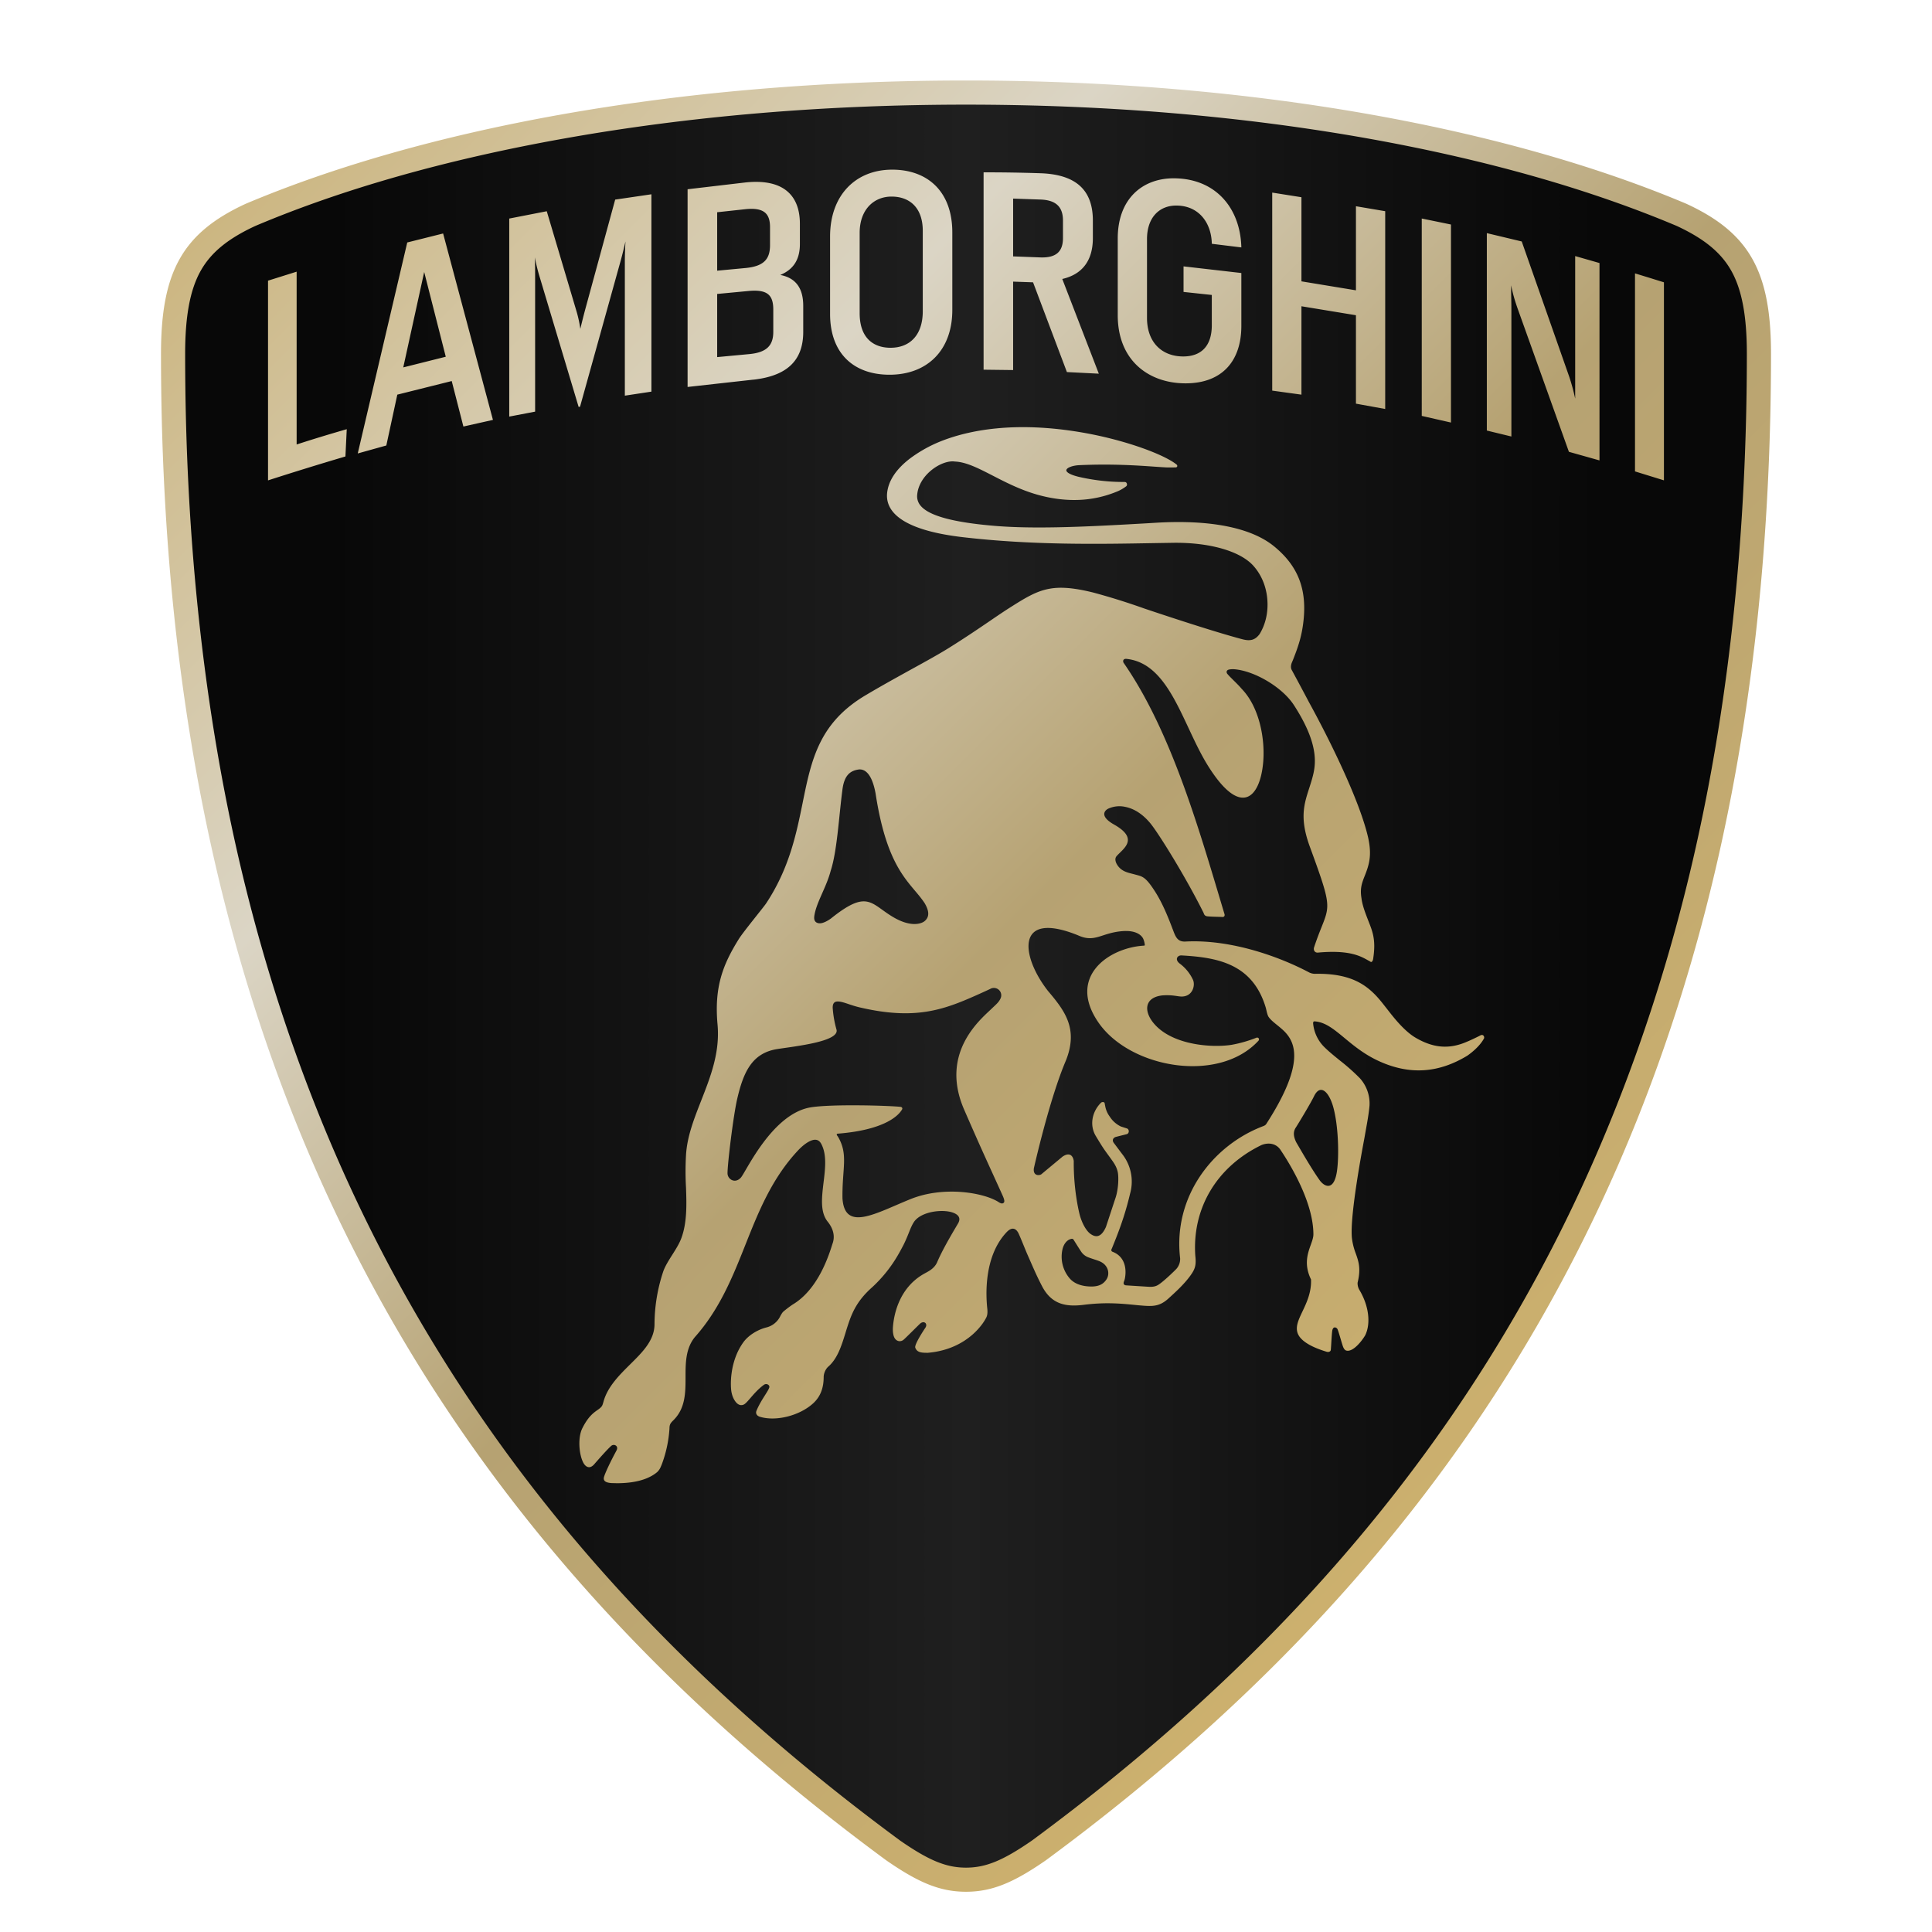 <?xml version="1.0" encoding="UTF-8"?>
<svg xmlns:xlink="http://www.w3.org/1999/xlink" xmlns="http://www.w3.org/2000/svg" fill="none" viewBox="0 0 48 48" width="48" height="48">
  <g clip-path="url(#lamborghini__a)">
    <path d="M24 46.7c-.56 0-1.033-.189-1.804-.722-5.832-4.297-10.089-9.145-13.02-14.827-1.587-3.077-2.8-6.46-3.605-10.057C4.727 17.328 4.3 13.188 4.3 8.79c0-.992.136-1.695.427-2.211.288-.512.748-.893 1.492-1.238 2.205-.931 4.798-1.666 7.713-2.189C17.087 2.586 20.474 2.3 24 2.3s6.913.287 10.067.851c2.916.523 5.508 1.258 7.704 2.185.753.349 1.213.73 1.502 1.242.29.517.426 1.219.426 2.211 0 4.4-.427 8.54-1.27 12.306-.805 3.595-2.018 6.98-3.606 10.056-2.93 5.682-7.187 10.53-13.012 14.822-.779.538-1.251.727-1.811.727Z" fill="url(#lamborghini__b)"></path>
    <path d="M36.773 25.728c-.036.02-.254.125-.315.148-.446.199-.845.166-1.291-.096-.32-.189-.618-.603-.735-.749-.091-.115-.202-.265-.362-.408-.296-.266-.697-.441-1.39-.429a.33.33 0 0 1-.16-.037c-.7-.371-1.907-.823-3.06-.765-.229.016-.262-.15-.337-.337-.21-.56-.363-.82-.505-1.023-.181-.259-.26-.261-.41-.303-.168-.047-.35-.065-.461-.259-.014-.024-.068-.127-.006-.199.153-.178.578-.424-.06-.784-.39-.22-.216-.361-.151-.394a.667.667 0 0 1 .428-.046c.185.037.4.146.61.393.208.244.91 1.381 1.337 2.245.005.012.015.074.093.081.12.012.323.012.365.016.066.006.067-.047.06-.069-.605-2.008-1.3-4.509-2.509-6.248-.024-.05-.003-.103.073-.095 1.081.111 1.395 1.65 2.028 2.66.814 1.3 1.291.79 1.368-.086.054-.612-.107-1.392-.534-1.83-.102-.123-.281-.28-.356-.372-.027-.033-.031-.089.04-.107a.488.488 0 0 1 .13-.008c.5.038 1.194.443 1.485.893.598.924.554 1.421.472 1.748-.14.56-.402.883-.077 1.769.642 1.754.474 1.387.108 2.49-.031.084.02.147.093.14.84-.077 1.097.114 1.279.211.019.01.034.025.047.022.032-.011.044-.052.05-.107.069-.473-.03-.673-.138-.952-.063-.164-.135-.348-.157-.528-.037-.23.005-.36.074-.534.118-.294.189-.522.093-.965-.213-.936-.98-2.475-1.468-3.363a79.77 79.77 0 0 0-.429-.802c-.036-.063-.02-.14.006-.2.023-.05.06-.15.06-.15.116-.298.178-.526.213-.786.114-.838-.106-1.435-.713-1.934-.562-.464-1.565-.668-2.9-.594l-.282.017c-1.257.071-2.682.153-3.754.064-1.038-.086-1.644-.25-1.853-.502a.362.362 0 0 1-.083-.285c.023-.226.16-.45.375-.616.186-.144.406-.22.561-.196.28.011.586.168.94.35.318.164.678.349 1.097.47.354.101.705.146 1.041.133.318-.012.63-.079.925-.198a.98.98 0 0 0 .254-.142c.02-.018.027-.053.003-.086-.014-.02-.033-.02-.098-.02-.445 0-.842-.07-1.094-.129-.279-.07-.303-.138-.3-.164.006-.06.153-.116.32-.124.823-.037 1.453.008 1.87.037.142.01.253.018.335.02.082.001.192-.002.196-.002.025-.003.032-.019.034-.026a.044.044 0 0 0-.012-.041c-.29-.24-1.232-.601-2.306-.792-1.729-.306-2.887-.055-3.555.21a3.37 3.37 0 0 0-.778.437c-.335.26-.522.543-.556.841-.045.4.244.915 1.88 1.105 1.734.201 3.352.173 4.78.147l.44-.007c.904-.013 1.67.204 1.998.57.378.423.4.988.305 1.343a1.315 1.315 0 0 1-.15.355c-.105.14-.219.183-.428.128-.669-.177-1.861-.57-2.44-.765a16.715 16.715 0 0 0-1.266-.396c-1.024-.252-1.343-.085-2.03.35-.166.104-.335.219-.53.352-.282.192-.602.41-1.027.676-.257.16-.593.345-.95.541-.361.2-.735.406-1.103.625-1.176.691-1.363 1.617-1.58 2.69-.155.76-.33 1.623-.91 2.496-.065.096-.568.707-.675.88-.398.64-.612 1.193-.528 2.121.064.695-.174 1.299-.403 1.884-.18.46-.352.894-.38 1.359a7.067 7.067 0 0 0 0 .816c.016.432.023.861-.11 1.234-.1.286-.357.567-.456.844a4.196 4.196 0 0 0-.217 1.326c-.008.392-.299.68-.607.984-.27.268-.554.55-.658.916-.014.049-.023.086-.04.115-.028.043-.067.07-.121.108-.105.074-.23.172-.368.448-.116.234-.082.65.024.852.016.032.062.105.132.113.048.006.095-.02.143-.075 0 0 .3-.348.418-.452a.094.094 0 0 1 .118-.008c.033.025.04.066.02.11-.012.026-.193.35-.3.621l-.002.007c-.014.039-.032.087-.006.127.025.038.083.06.185.066l.13.003c.557 0 .85-.149 1-.278a.373.373 0 0 0 .09-.136l.018-.041a3.1 3.1 0 0 0 .196-.902c0-.11.03-.141.106-.216.293-.296.293-.687.293-1.065 0-.347.001-.707.23-.99.622-.697.946-1.512 1.259-2.3.323-.813.657-1.654 1.32-2.355.166-.171.33-.266.438-.248.052.008.094.042.125.101.141.262.099.616.057.957-.046.386-.09.75.114.989.136.177.174.363.106.54-.087.279-.353 1.128-.986 1.504a2.752 2.752 0 0 0-.235.178c-.027.027-.047.063-.07.103a.52.52 0 0 1-.342.287c-.238.06-.463.205-.585.378-.335.473-.32 1.06-.29 1.228.013.064.035.15.097.235.038.052.082.083.128.09a.144.144 0 0 0 .11-.032c.037-.029.08-.079.136-.143.086-.1.194-.225.33-.325.043-.032.085-.024.111-.006.024.017.035.043.028.068-.013.044-.053.107-.104.188-.065.103-.146.23-.21.38-.016.034-.018.065-.006.092.018.043.064.06.077.065.403.129 1.006-.024 1.343-.34.169-.16.251-.37.251-.645 0-.07.033-.177.105-.249.238-.203.336-.52.44-.857.024-.08.05-.162.078-.244.108-.316.25-.588.591-.888.444-.415.645-.807.772-1.049.128-.259.157-.404.251-.556.185-.292.81-.347 1.042-.21.096.056.117.134.063.232-.035.064-.365.598-.52.963-.076.18-.249.246-.35.306-.62.363-.734 1.045-.752 1.325-.005.087.004.203.048.268a.152.152 0 0 0 .1.068.148.148 0 0 0 .115-.033c.036-.027.372-.365.412-.401.055-.048.104-.04.13-.019.025.024.036.07.002.12-.047.07-.278.42-.251.496.046.129.178.126.31.127 1.062-.09 1.438-.847 1.438-.847.026-.044.058-.102.04-.26-.03-.283-.097-1.267.472-1.88.17-.187.268-.06.307.023.069.15.17.412.228.542.123.278.207.483.35.758.237.463.596.527 1.04.472.575-.073.97-.027 1.357.011.328.028.509.05.75-.17.13-.12.383-.34.552-.58.107-.151.14-.247.113-.482-.08-1.183.535-2.21 1.643-2.748.166-.067.351-.047.464.105.249.369.827 1.313.827 2.115 0 .075-.03.159-.064.255-.079.22-.176.492.005.864.012.321-.108.573-.213.795-.15.316-.268.565.142.81.116.07.266.132.459.191a.119.119 0 0 0 .033.005.079.079 0 0 0 .045-.012.052.052 0 0 0 .025-.038c.011-.093.022-.414.039-.49.007-.03.022-.067.058-.07a.08.08 0 0 1 .073.051c.033.077.116.392.14.442.019.043.042.072.074.082.164.047.388-.235.472-.381.145-.3.086-.745-.15-1.133a.329.329 0 0 1-.04-.172c.087-.353.023-.532-.044-.722a1.613 1.613 0 0 1-.096-.377c-.063-.556.277-2.317.31-2.497.057-.328.105-.562.126-.802a.936.936 0 0 0-.237-.679 4.993 4.993 0 0 0-.5-.444c-.152-.124-.297-.24-.414-.362a.951.951 0 0 1-.25-.56c0-.022.005-.035.012-.043.006-.005.016-.007.03-.006.262.019.472.193.738.413.238.197.508.421.886.588.746.331 1.455.283 2.167-.15.303-.214.396-.399.411-.424.02-.032-.009-.125-.096-.075Zm-16.544-2.954c.044-.345.298-.712.41-1.142.159-.486.202-1.335.29-2.007.042-.336.17-.477.412-.508.16-.013.327.125.413.599.297 1.94.88 2.209 1.218 2.722l.017.03c.087.16.114.31-.021.42-.08.063-.345.159-.796-.114-.541-.326-.623-.678-1.52.04 0 0-.12.094-.236.12-.097.021-.204-.017-.186-.16Zm4.698 7.116c-.032.02-.069.007-.121-.027-.357-.228-1.344-.407-2.178-.074-.858.345-1.644.83-1.697-.019-.01-.752.15-1.08-.11-1.527l-.024-.033c-.022-.036.005-.044.014-.044 1.205-.095 1.526-.471 1.601-.603.017-.03-.005-.06-.036-.063-.276-.031-1.656-.073-2.211.008-.976.14-1.632 1.611-1.759 1.75-.146.161-.331.038-.331-.108 0-.245.145-1.437.241-1.85.152-.653.362-1.14 1-1.237.446-.07 1.543-.185 1.467-.482a2.605 2.605 0 0 1-.095-.546c0-.145.074-.174.221-.141.108.023.254.088.44.132 1.38.325 2.086.066 2.908-.299.023-.01.329-.148.347-.159a.183.183 0 0 1 .252.243c-.044.093-.102.137-.229.259-.271.261-1.284 1.092-.674 2.496.476 1.094.614 1.377.951 2.124.055.12.063.176.023.2Zm2.564 1.895c-.068.104-.171.178-.373.178-.247 0-.423-.074-.528-.186a.827.827 0 0 1-.19-.751c.034-.13.112-.217.197-.241.037-.013.056-.01.075.014.037.06.17.272.202.316a.37.37 0 0 0 .155.119c.1.04.229.075.297.105.208.09.256.304.165.446Zm3.976-3.871c-.026.043-.05.05-.084.065-1.25.473-2.243 1.749-2.063 3.282a.372.372 0 0 1-.096.268s-.263.266-.428.38c-.056.038-.12.07-.267.06l-.556-.035c-.088-.014-.05-.09-.044-.107a.45.45 0 0 0 .017-.056c.047-.23.014-.552-.31-.673-.046-.026-.017-.068-.011-.082.138-.342.312-.765.451-1.358a1.102 1.102 0 0 0-.199-.99l-.196-.261c-.055-.064-.04-.131.038-.16l.278-.07c.067-.024.06-.126-.004-.143l-.144-.046a.667.667 0 0 1-.278-.247.614.614 0 0 1-.11-.247l-.016-.08c-.002-.042-.067-.043-.094-.014-.22.22-.287.557-.126.824.225.375.215.338.416.622.066.094.105.17.127.263.03.128.022.453-.064.684l-.227.69c-.138.31-.29.235-.377.178-.112-.075-.217-.268-.273-.472 0 0-.157-.577-.15-1.344-.011-.092-.075-.243-.276-.111l-.534.444c-.076.04-.207.018-.18-.156 0 0 .384-1.715.798-2.681.31-.789-.035-1.233-.448-1.721-.674-.86-.824-2.017.744-1.383.422.193.573-.057 1.092-.102.373-.033.495.119.527.182a.505.505 0 0 1 .042.154c0 .014-.004.023-.02.023-.88.05-1.928.782-1.118 1.929.796 1.124 2.986 1.501 3.965.43.012-.015.016-.047-.004-.063a.049.049 0 0 0-.05-.008 3.213 3.213 0 0 1-.609.175c-.467.077-1.457.02-1.925-.514-.268-.305-.26-.658.192-.712.252-.02.375.026.485.028.282-.003.34-.286.282-.414a1.058 1.058 0 0 0-.32-.398c-.146-.105-.067-.213.029-.21.906.05 1.772.208 2.098 1.296.013.04.035.178.07.23.07.103.192.181.326.299.33.287.624.798-.376 2.352Zm1.177-.673c.159-.333.375-.11.478.256.131.464.15 1.211.095 1.596-.072.503-.308.402-.435.223-.199-.282-.415-.658-.565-.915l-.014-.024c-.069-.145-.08-.26-.006-.368.075-.116.374-.615.447-.768ZM24 2.6c3.509 0 6.878.285 10.014.846 2.894.519 5.464 1.248 7.641 2.166.683.317 1.102.66 1.357 1.113.265.47.388 1.126.388 2.064 0 4.376-.425 8.495-1.264 12.24-.799 3.57-2.004 6.93-3.579 9.985-2.91 5.639-7.137 10.453-12.923 14.717-.715.494-1.143.67-1.634.67-.49 0-.919-.176-1.633-.67-5.787-4.264-10.015-9.078-12.924-14.717-1.575-3.054-2.78-6.414-3.58-9.985C5.026 17.284 4.6 13.165 4.6 8.789c0-.938.123-1.594.388-2.064.255-.452.674-.796 1.357-1.112 2.176-.92 4.747-1.648 7.64-2.166C17.122 2.885 20.492 2.6 24 2.6Zm0-.6C16.613 2 10.367 3.262 6.102 5.064 4.541 5.785 4 6.746 4 8.789c0 18.144 7.087 29.38 18.018 37.43.78.54 1.321.781 1.982.781.66 0 1.201-.24 1.982-.78C36.912 38.167 44 26.932 44 8.788c0-2.043-.54-3.004-2.102-3.725C37.633 3.262 31.388 2 24 2ZM7.37 6.75v4.293c.412-.134.828-.26 1.245-.38l-.033.678c-.643.19-1.284.388-1.923.594V6.973l.71-.223Zm2.649 2.378.52-2.37.536 2.105-1.056.265Zm1.204.339.29 1.13.734-.165-1.238-4.631-.891.223-1.23 5.242.71-.198.273-1.263 1.352-.338Zm2.072.759V6.84c0-.132 0-.296-.008-.445.033.165.066.297.099.413l.99 3.302.035-.006 1.014-3.643c.041-.149.082-.322.115-.463a9.52 9.52 0 0 0-.016.463V9.83l.66-.1V4.827l-.9.132-.75 2.75c-.033.123-.075.289-.116.462a3.02 3.02 0 0 0-.09-.421l-.744-2.502-.932.182v4.92l.643-.123Zm5.423-.793c.792-.09 1.238-.438 1.238-1.188V7.6c0-.438-.182-.694-.57-.769.338-.14.487-.396.487-.767V5.56c0-.743-.454-1.131-1.378-1.024l-1.412.166v4.912l1.635-.182Zm-.9-4.16.693-.075c.47-.05.62.107.62.446v.446c0 .346-.15.528-.62.57l-.693.065V5.272Zm0 2.03.784-.074c.462-.042.61.099.61.462v.554c0 .338-.164.511-.593.552l-.801.075V7.303ZM22.1 9.31c.925 0 1.56-.595 1.56-1.61V5.775c0-1.023-.619-1.56-1.494-1.56-.908 0-1.543.636-1.543 1.66v1.923c0 .991.595 1.512 1.477 1.512Zm-.742-1.528V5.784c0-.57.346-.9.792-.9.454 0 .776.28.776.85v1.998c0 .595-.322.908-.8.908-.447 0-.768-.263-.768-.858Zm3.813 1.412V6.997l.495.017.841 2.23.793.04-.908-2.353c.47-.107.76-.429.76-1.015v-.437c0-.752-.413-1.131-1.255-1.173a39.41 39.41 0 0 0-1.46-.024v4.903l.734.009Zm0-4.26.693.024c.38.017.545.19.545.52v.438c0 .33-.165.496-.57.479l-.668-.025V4.934Zm4.283 4.59c.908 0 1.387-.553 1.387-1.428V6.783l-1.436-.165v.635l.702.075v.751c0 .545-.29.777-.71.777-.52 0-.9-.34-.9-.959V5.94c0-.536.305-.833.726-.833.562 0 .875.43.884.95l.734.09c-.025-.983-.644-1.717-1.684-1.717-.768 0-1.387.504-1.387 1.494v1.907c0 1.14.785 1.693 1.684 1.693Zm2.88.28V7.609l1.354.223v2.197l.727.132V5.247l-.727-.123v2.089l-1.354-.223V4.9l-.726-.115v4.92l.726.1Zm2.989-4.375.362.074.364.075v4.92l-.726-.165V5.43Zm2.227 5.416V7.7c0-.19-.007-.389-.007-.611.049.239.099.396.156.56l1.28 3.576.76.214V6.535l-.604-.173v3.542a5.03 5.03 0 0 0-.148-.545l-1.18-3.36-.867-.207v4.905l.61.148Zm3.071.867v-4.92l.359.11.36.112v4.92l-.719-.222Z" fill="url(#lamborghini__c)"></path>
  </g>
  <defs>
    <linearGradient id="lamborghini__b" x1="4.3" y1="24.5" x2="43.7" y2="24.5" gradientUnits="userSpaceOnUse">
      <stop offset=".1" stop-color="#080808"></stop>
      <stop offset=".5" stop-color="#1F1F1F"></stop>
      <stop offset=".9" stop-color="#080808"></stop>
    </linearGradient>
    <linearGradient id="lamborghini__c" x1="8.434" y1="2.323" x2="39.577" y2="33.454" gradientUnits="userSpaceOnUse">
      <stop stop-color="#CCB681"></stop>
      <stop offset=".3" stop-color="#DBD5C5"></stop>
      <stop offset=".6" stop-color="#B6A272"></stop>
      <stop offset="1" stop-color="#CCB06E"></stop>
    </linearGradient>
    <clipPath id="lamborghini__a">
      <path fill="#fff" transform="translate(4 2)" d="M0 0h40v45H0z"></path>
    </clipPath>
  </defs>
</svg>
